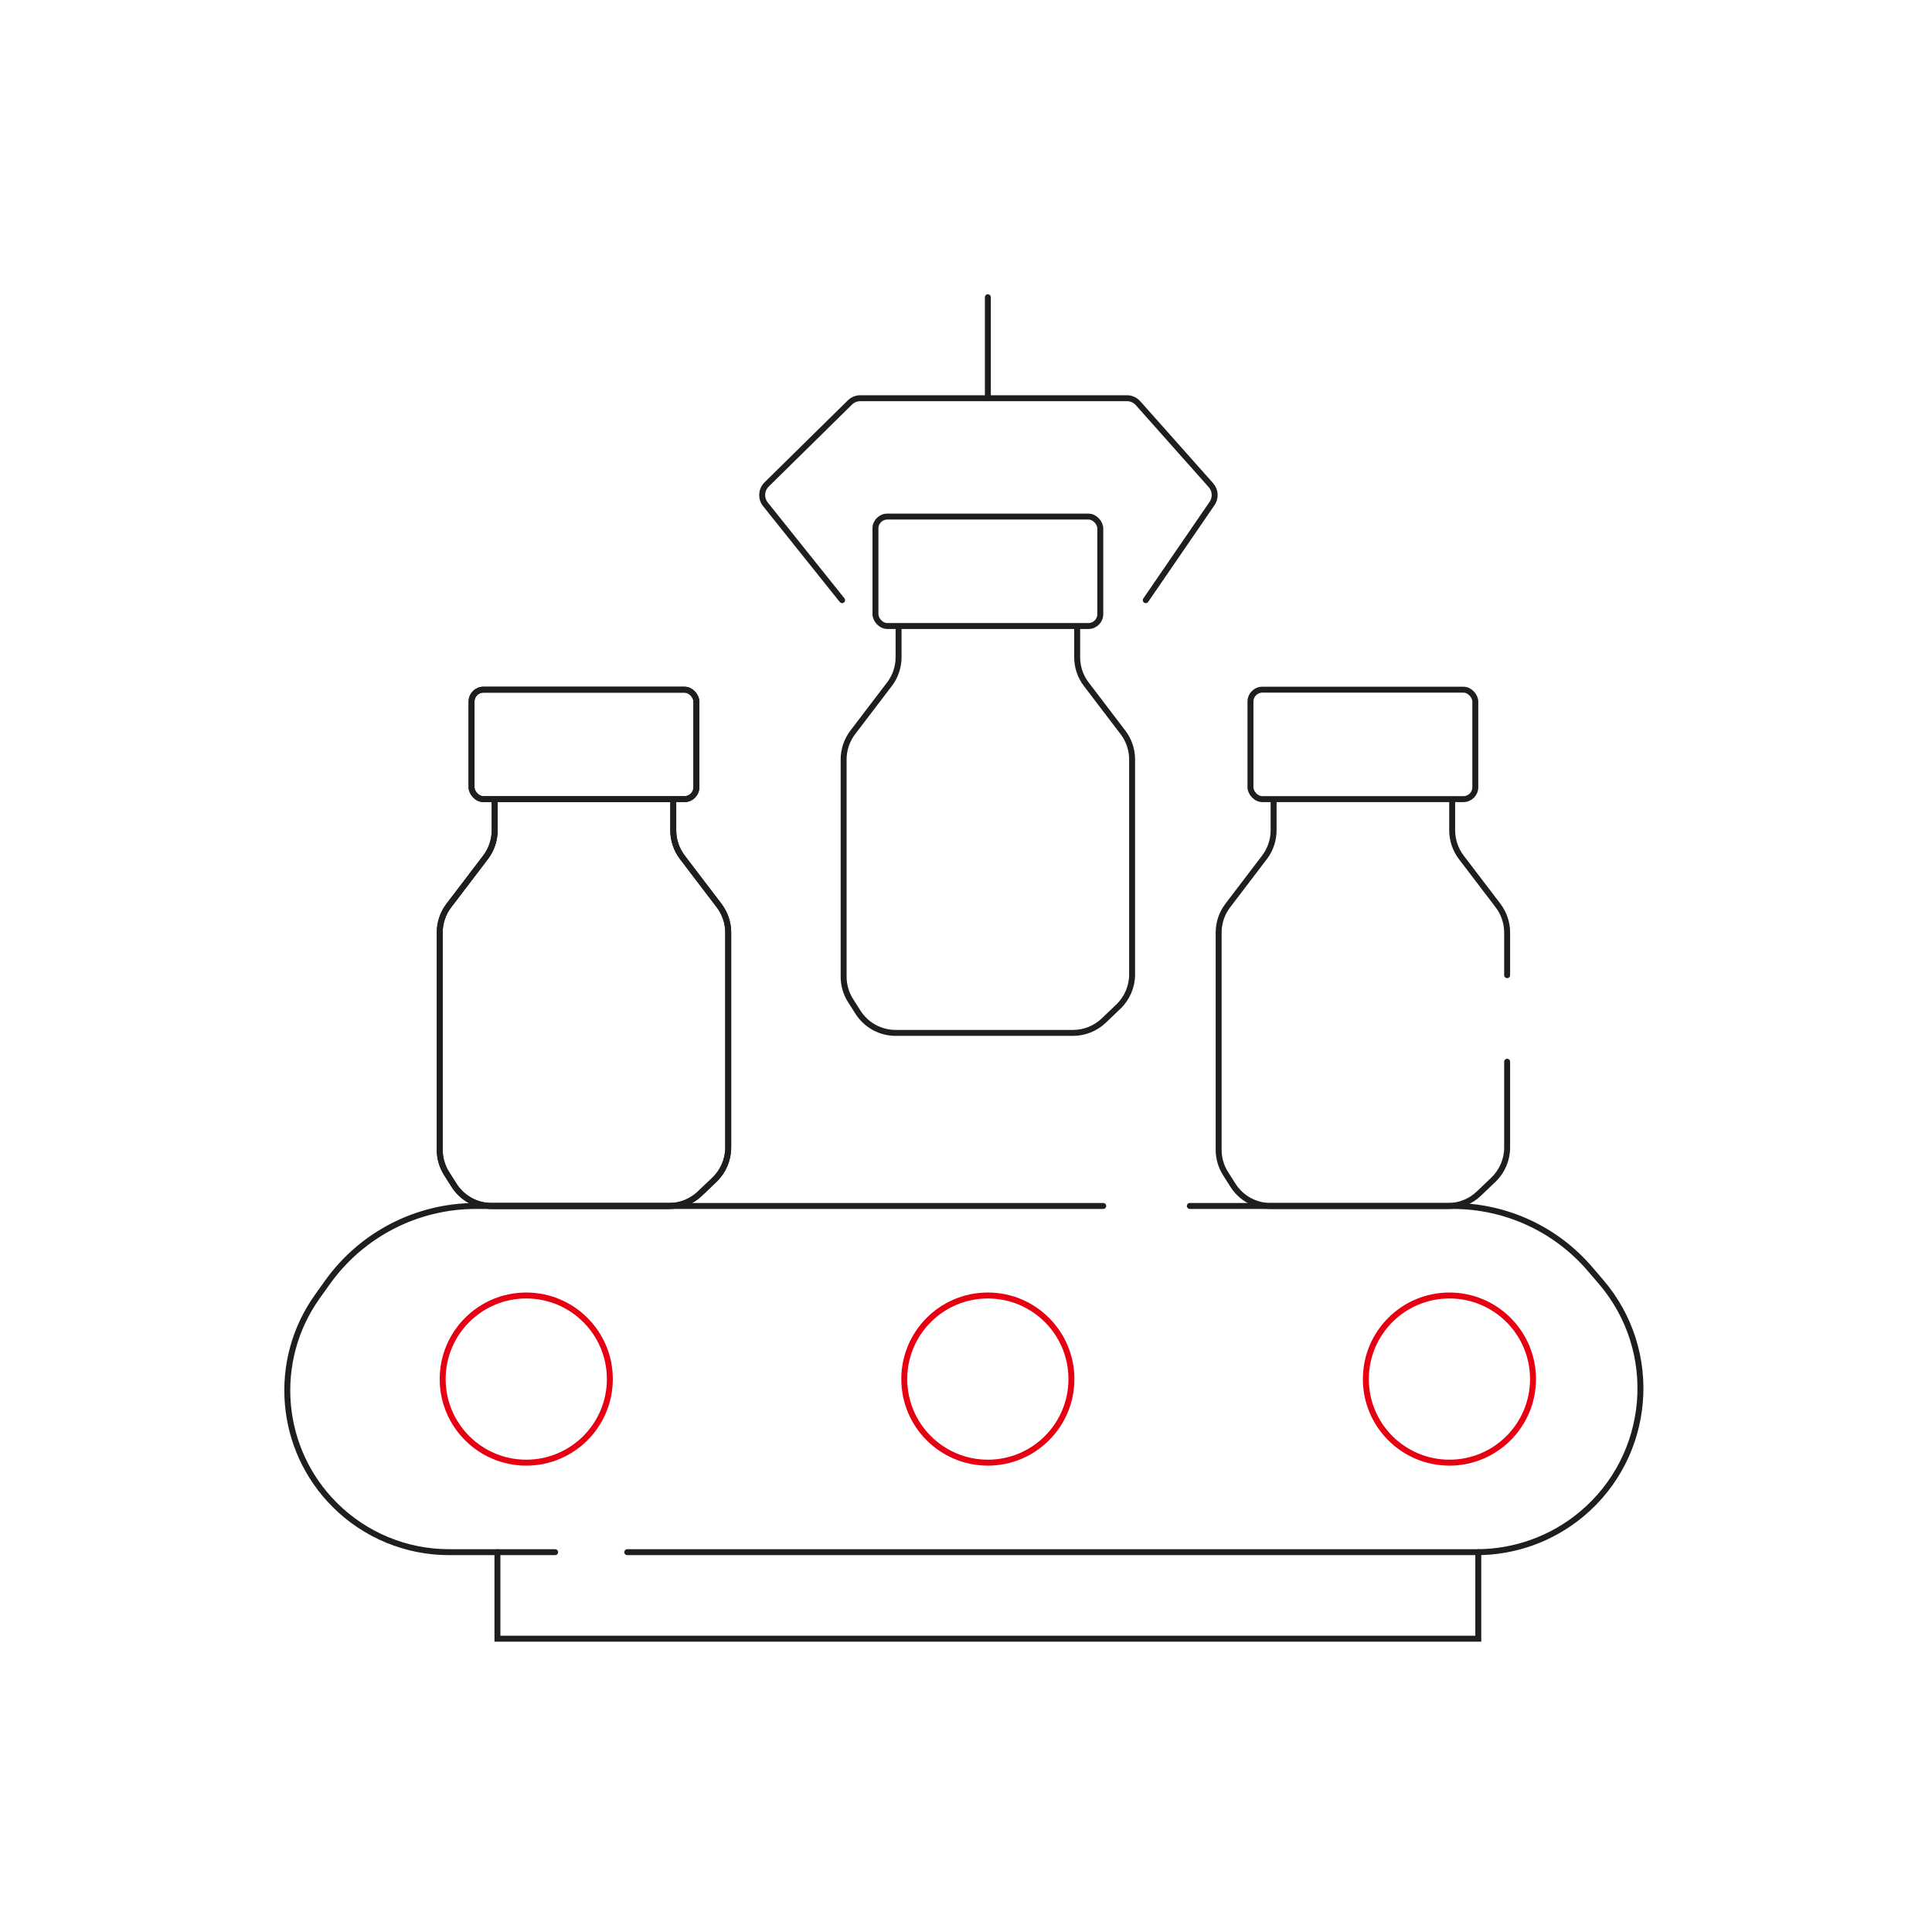 <svg width="130" height="130" viewBox="0 0 130 130" fill="none" xmlns="http://www.w3.org/2000/svg">
<mask id="mask0_1200_31" style="mask-type:alpha" maskUnits="userSpaceOnUse" x="0" y="0" width="130" height="130">
<rect width="130" height="130" fill="#D9D9D9"/>
</mask>
<g mask="url(#mask0_1200_31)">
<path d="M42.206 104.442H99.364C101.941 104.442 104.437 103.538 106.417 101.888C111.138 97.954 111.728 90.919 107.729 86.253L106.987 85.388C104.681 82.696 101.313 81.147 97.768 81.147H80.059M74.235 81.147H32.017C28.056 81.147 24.34 83.06 22.038 86.283L21.358 87.234C18.266 91.563 18.757 97.493 22.519 101.254C24.559 103.295 27.327 104.442 30.213 104.442H37.353" stroke="#1E1E1F" stroke-width="0.4" stroke-linecap="round"/>
<path d="M33.471 104.441V110.265H99.471V104.441" stroke="#1E1E1F" stroke-width="0.4" stroke-linecap="round"/>
<path d="M33.285 53.972V55.871C33.285 56.528 33.07 57.166 32.672 57.689L30.202 60.931C29.803 61.453 29.588 62.092 29.588 62.749V77.365C29.588 77.934 29.75 78.492 30.055 78.972L30.553 79.756C31.103 80.623 32.059 81.148 33.086 81.148H45.023C45.795 81.148 46.538 80.85 47.096 80.316L48.073 79.383C48.665 78.817 49 78.033 49 77.214V62.749C49 62.092 48.784 61.453 48.386 60.931L45.916 57.689C45.518 57.166 45.302 56.528 45.302 55.871V53.972" stroke="#1E1E1F" stroke-width="0.4" stroke-linecap="round"/>
<rect x="31.729" y="46.407" width="15.129" height="7.365" rx="0.8" stroke="#1E1E1F" stroke-width="0.4"/>
<path d="M33.285 53.972V55.871C33.285 56.528 33.07 57.166 32.672 57.689L30.202 60.931C29.803 61.453 29.588 62.092 29.588 62.749V77.365C29.588 77.934 29.75 78.492 30.055 78.972L30.553 79.756C31.103 80.623 32.059 81.148 33.086 81.148H45.023C45.795 81.148 46.538 80.85 47.096 80.316L48.073 79.383C48.665 78.817 49 78.033 49 77.214V62.749C49 62.092 48.784 61.453 48.386 60.931L45.916 57.689C45.518 57.166 45.302 56.528 45.302 55.871V53.972" stroke="#1E1E1F" stroke-width="0.4" stroke-linecap="round"/>
<rect x="31.729" y="46.407" width="15.129" height="7.365" rx="0.8" stroke="#1E1E1F" stroke-width="0.4"/>
<path d="M85.698 53.972V55.871C85.698 56.528 85.482 57.166 85.084 57.689L82.614 60.931C82.216 61.453 82 62.092 82 62.749V77.365C82 77.934 82.162 78.492 82.467 78.972L82.965 79.756C83.515 80.623 84.471 81.148 85.498 81.148H97.435C98.208 81.148 98.95 80.85 99.508 80.316L100.485 79.383C101.077 78.817 101.412 78.033 101.412 77.214V71.442M97.714 53.972V55.871C97.714 56.528 97.93 57.166 98.328 57.689L100.798 60.931C101.196 61.453 101.412 62.092 101.412 62.749V65.619" stroke="#1E1E1F" stroke-width="0.4" stroke-linecap="round"/>
<rect x="84.141" y="46.407" width="15.129" height="7.365" rx="0.8" stroke="#1E1E1F" stroke-width="0.4"/>
<path d="M56.663 40.383L51.505 33.936C51.185 33.536 51.219 32.958 51.584 32.599L57.188 27.082C57.375 26.898 57.627 26.795 57.89 26.795H75.83C76.115 26.795 76.387 26.917 76.577 27.131L81.481 32.647C81.786 32.99 81.818 33.498 81.558 33.877L77.096 40.383" stroke="#1E1E1F" stroke-width="0.4" stroke-linecap="round"/>
<path d="M60.463 42.324V44.223C60.463 44.88 60.248 45.519 59.849 46.041L57.379 49.283C56.981 49.806 56.766 50.445 56.766 51.102V65.717C56.766 66.287 56.928 66.844 57.233 67.325L57.731 68.109C58.281 68.975 59.236 69.501 60.263 69.501H72.201C72.973 69.501 73.716 69.203 74.274 68.669L75.251 67.735C75.843 67.169 76.177 66.386 76.177 65.567V51.102C76.177 50.445 75.962 49.806 75.564 49.283L73.094 46.041C72.695 45.519 72.48 44.88 72.48 44.223V42.324" stroke="#1E1E1F" stroke-width="0.4" stroke-linecap="round"/>
<rect x="58.907" y="34.759" width="15.129" height="7.365" rx="0.8" stroke="#1E1E1F" stroke-width="0.4"/>
<path d="M66.471 26.795V20.001" stroke="#1E1E1F" stroke-width="0.4" stroke-linecap="round"/>
<circle cx="97.529" cy="92.795" r="5.624" stroke="#E60012" stroke-width="0.4"/>
<circle cx="35.411" cy="92.795" r="5.624" stroke="#E60012" stroke-width="0.4"/>
<circle cx="66.47" cy="92.795" r="5.624" stroke="#E60012" stroke-width="0.4"/>
</g>
</svg>
